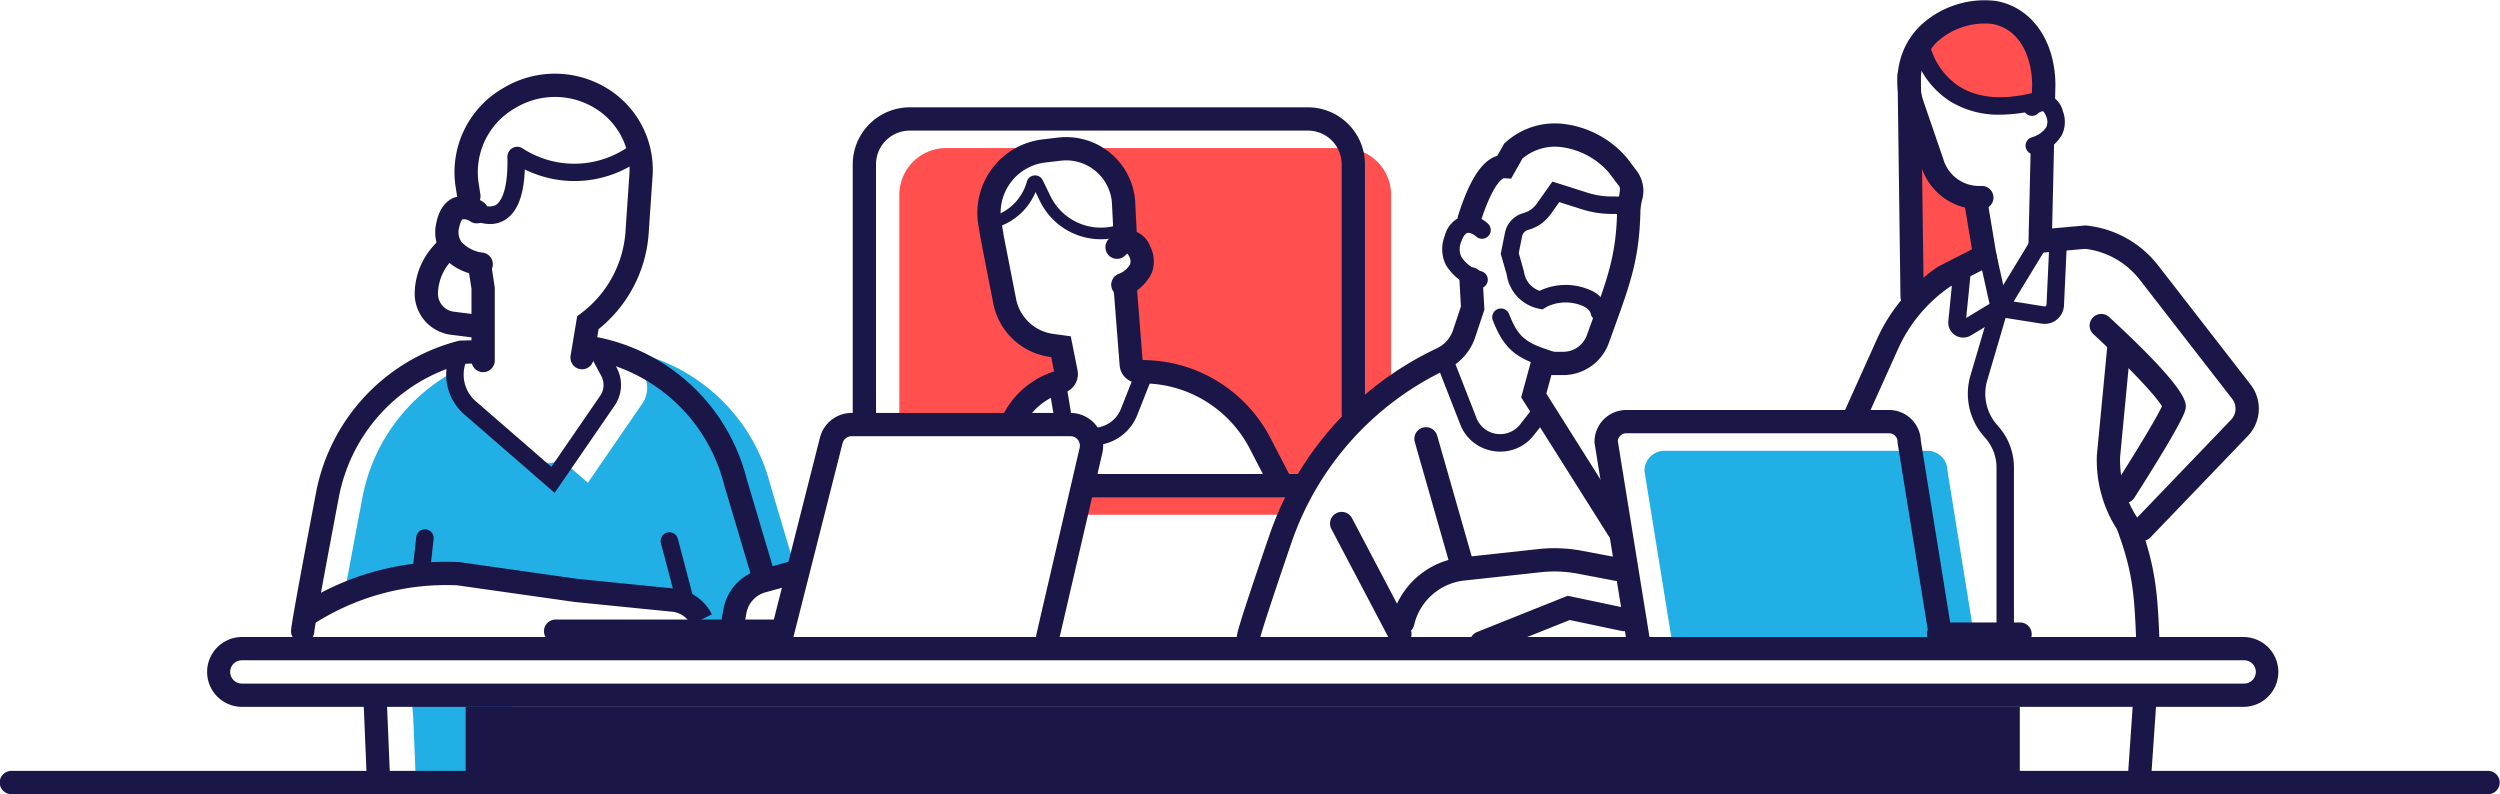 <svg xmlns="http://www.w3.org/2000/svg" width="374" height="118.808" viewBox="0 0 374 118.808">
  <g id="Group_111" data-name="Group 111" transform="translate(-7.416 -152.566)">
    <path id="Path_517" data-name="Path 517" d="M580.432,337.481c1.941-.017,3.878.091,5.812.239a75.926,75.926,0,0,1,7.615-.78c9.321-.334,18.642-.082,27.964.006.079,0,.158,0,.236,0l-4.279-26.492a3.008,3.008,0,0,0-3.008-3.008H575.451a3.008,3.008,0,0,0-3.008,3.008l4.4,27.214C578.05,337.535,579.266,337.491,580.432,337.481Z" transform="translate(-319.02 -87.445)" fill="#22afe5"/>
    <path id="Path_518" data-name="Path 518" d="M671.149,206.851a55.756,55.756,0,0,1-6.614-9.195l-.133,24.168,11.326-5.933L672.776,209Q672.034,207.92,671.149,206.851Z" transform="translate(-370.941 -25.458)" fill="#ff4f4e"/>
    <path id="Path_519" data-name="Path 519" d="M676.547,170.472l9.474-.755c-.178-3.672-.338-7.534-2.548-10.343-4.107-5.22-11.464-2.85-15.775.79a2.034,2.034,0,0,1-.723.392l2.768,6.028Z" transform="translate(-372.394 -2.134)" fill="#ff4f4e"/>
    <path id="Path_520" data-name="Path 520" d="M193.1,306.968,189.033,293.3a27.211,27.211,0,0,0-20.75-19.859l1.836,3.409a4.187,4.187,0,0,1-.236,4.358l-8.13,11.826-4.145-3.6a2.788,2.788,0,0,1-4.106-.489c-1.477-2.3-3.9-3.639-6.027-5.259a12.968,12.968,0,0,1-4.93-6.548,2.327,2.327,0,0,1-.051-1.127,27.209,27.209,0,0,0-14.467,19.216c-1.139,6.009-2.312,12.258-3.028,16.249,4.791-3.114,11.6-3.883,16.814-3.719a42.341,42.341,0,0,1,9.282,1.618l.033,0c1.062.189,2.13.33,3.2.445,5.571.436,11.355-.616,16.724,1.014a2.584,2.584,0,0,1,1.257.8,22.476,22.476,0,0,1,3.6.655,2.374,2.374,0,0,1,1.876,2.284c2.144-.2,4.3-.3,6.456-.4a2.431,2.431,0,0,1,.1-1.013c1.433-4.582,4.926-6,8.84-5.954Z" transform="translate(-66.388 -68.249)" fill="#22afe5"/>
    <path id="Path_521" data-name="Path 521" d="M163.246,390.663a85.2,85.2,0,0,1-14.421.479l.257,3.344.435,10.449h14.368v-14.17C163.673,390.729,163.459,390.7,163.246,390.663Z" transform="translate(-79.841 -134.432)" fill="#22afe5"/>
    <path id="Path_522" data-name="Path 522" d="M338.979,233.569c-7.141-1.152-8.93-8.809-8.311-16.313-.008-.075-.021-.152-.029-.226a9.94,9.94,0,0,1,3.061-11.574c.081-.164.161-.331.243-.485a2.381,2.381,0,0,1,1.435-1.252l.151-.275h-12.1a7.01,7.01,0,0,0-7.01,7.01v34.428c5.865-.354,11.794-.649,17.685-.451a2.409,2.409,0,0,1,1.273-2.494c2.456-1.5,5.516-3.383,5.719-6.452.019-.286.023-.575.021-.865C340.4,234.268,339.645,233.964,338.979,233.569Z" transform="translate(-174.464 -28.726)" fill="#ff4f4e"/>
    <path id="Path_523" data-name="Path 523" d="M416.372,203.443H378.427a19.066,19.066,0,0,1,5.522,13.458c0,.139,0,.279,0,.418a2.729,2.729,0,0,1,1.6.726,2.651,2.651,0,0,1,0,3.721,3.938,3.938,0,0,1-1.761.947c-.122,2.051-.277,4.1-.341,6.15a41.259,41.259,0,0,1,1.175,8.374c.29.037.578.079.862.13a23.971,23.971,0,0,1,3.051.77,7.143,7.143,0,0,1,1.774.182,2.232,2.232,0,0,1,1.855-.051,22.582,22.582,0,0,1,8.457,6.026,18.58,18.58,0,0,1,2.837,3.445,2.541,2.541,0,0,1,.437,1.54c0,.009.01.017.015.027.135.046.27.094.406.14,3.194,1.081,1.827,6.145-1.4,5.075a24.18,24.18,0,0,0-3.693-.894,20.664,20.664,0,0,1-9.894.158c-2.808.449-5.566.6-8.129-.6a31.052,31.052,0,0,1-4.38-.584c-.375,1.91-.825,3.8-1.281,5.7h32.917a53.894,53.894,0,0,1,6.127-10.82c2.38-3.255,5.24-6.547,8.791-8.592V210.453A7.01,7.01,0,0,0,416.372,203.443Z" transform="translate(-207.85 -28.726)" fill="#ff4f4e"/>
    <path id="Path_524" data-name="Path 524" d="M389.849,241.515a1.742,1.742,0,0,1-.654-3.356,3.274,3.274,0,0,0,1.728-1.435,1.371,1.371,0,0,0-.122-1.151,2.323,2.323,0,0,0-.264-.457,1.445,1.445,0,0,0-.273.214,1.731,1.731,0,0,1-2.451.123,1.752,1.752,0,0,1-.124-2.468,4.123,4.123,0,0,1,3.4-1.371,3.843,3.843,0,0,1,2.878,2.5,4.853,4.853,0,0,1,.2,3.892,6.71,6.71,0,0,1-3.66,3.382A1.735,1.735,0,0,1,389.849,241.515Z" transform="translate(-214.452 -44.612)" fill="#1a1748"/>
    <path id="Path_525" data-name="Path 525" d="M163.863,231.819a1.769,1.769,0,0,1-.256-.019c-.892-.132-3.929-.743-5.581-3.081a6.066,6.066,0,0,1-.894-4.787c.482-2.453,1.709-3.427,2.653-3.813a5.019,5.019,0,0,1,4.387.668,1.741,1.741,0,0,1-1.958,2.881,1.743,1.743,0,0,0-1.112-.323c-.092.039-.371.34-.552,1.26a2.615,2.615,0,0,0,.322,2.1,5.1,5.1,0,0,0,3.245,1.645,1.742,1.742,0,0,1-.252,3.464Z" transform="translate(-84.45 -37.986)" fill="#1a1748"/>
    <path id="Path_526" data-name="Path 526" d="M415.051,280.385a1.741,1.741,0,0,1-1.547-.94l-3.071-5.922a18.173,18.173,0,0,0-8.151-7.936A17.949,17.949,0,0,0,395.3,263.8l-1.622-.081a2.855,2.855,0,0,1-2.7-2.623l-.884-11.265a1.741,1.741,0,1,1,3.472-.273l.84,10.709,1.065.053a21.433,21.433,0,0,1,8.327,2.133,21.684,21.684,0,0,1,9.724,9.467l3.071,5.922a1.742,1.742,0,0,1-1.545,2.544Z" transform="translate(-216.062 -53.856)" fill="#1a1748"/>
    <path id="Path_527" data-name="Path 527" d="M348.546,243.9A1.742,1.742,0,0,1,347,241.374a12.883,12.883,0,0,1,7.707-6.641l-.43-2.15-.17-.024a10.04,10.04,0,0,1-8.5-8.022l-1.848-9.449-.378-2.271A11.065,11.065,0,0,1,353,200.012l2.306-.271a10.351,10.351,0,0,1,11.529,9.475l0,.048.274,5.466a1.742,1.742,0,0,1-3.479.175l-.273-5.441a6.868,6.868,0,0,0-7.648-6.264l-2.306.272a7.58,7.58,0,0,0-6.591,8.775l.374,2.247,1.835,9.377a6.558,6.558,0,0,0,5.551,5.24l2.628.358,1.017,5.084a2.923,2.923,0,0,1-2.03,3.368,9.44,9.44,0,0,0-6.087,5.032A1.742,1.742,0,0,1,348.546,243.9Z" transform="translate(-189.6 -26.594)" fill="#1a1748"/>
    <path id="Path_528" data-name="Path 528" d="M381.035,290.2q-.18,0-.361-.01a1.306,1.306,0,1,1,.143-2.608,4.492,4.492,0,0,0,4.343-2.849l2.2-5.566a1.306,1.306,0,0,1,2.43.959l-2.2,5.566A7.151,7.151,0,0,1,381.035,290.2Z" transform="translate(-210.048 -71.014)" fill="#1a1748"/>
    <path id="Path_529" data-name="Path 529" d="M370.194,291.061a1.307,1.307,0,0,1-1.287-1.091l-.747-4.458a1.306,1.306,0,0,1,2.577-.431l.746,4.458a1.306,1.306,0,0,1-1.072,1.5A1.363,1.363,0,0,1,370.194,291.061Z" transform="translate(-203.67 -74.204)" fill="#1a1748"/>
    <path id="Path_530" data-name="Path 530" d="M363,222.379a10.132,10.132,0,0,1-9.131-5.75l-.637-1.313a9.227,9.227,0,0,1-6.667,5.5.871.871,0,1,1-.354-1.705,7.5,7.5,0,0,0,5.722-5.354,1.273,1.273,0,0,1,2.372-.215l1.13,2.332A8.4,8.4,0,0,0,366,220.089a.871.871,0,0,1,.611,1.631A10.254,10.254,0,0,1,363,222.379Z" transform="translate(-190.898 -34.02)" fill="#1a1748"/>
    <path id="Path_531" data-name="Path 531" d="M379.674,420.926H9.158a1.742,1.742,0,1,1,0-3.483H379.674a1.742,1.742,0,0,1,0,3.483Z" transform="translate(0 -149.552)" fill="#1a1748"/>
    <path id="Path_532" data-name="Path 532" d="M383.189,381.892H83.64a5.225,5.225,0,0,1,0-10.449H383.189a5.225,5.225,0,0,1,0,10.449ZM83.64,374.926a1.742,1.742,0,0,0,0,3.483H383.189a1.742,1.742,0,1,0,0-3.483Z" transform="translate(-40.087 -123.58)" fill="#1a1748"/>
    <path id="Path_533" data-name="Path 533" d="M399.914,405.457V395.443h-232.5v10.014" transform="translate(-90.337 -137.131)" fill="#1a1748"/>
    <path id="Path_534" data-name="Path 534" d="M109.158,314.724a1.741,1.741,0,0,1-1.742-1.742c0-.353,0-1.01,3.747-20.772a29.06,29.06,0,0,1,21.253-22.647l.19-.049,2.628-.07a1.742,1.742,0,1,1,.094,3.482l-2.232.06a25.565,25.565,0,0,0-18.51,19.873c-3.2,16.865-3.648,19.742-3.688,20.181A1.741,1.741,0,0,1,109.158,314.724Zm1.742-1.742c0,.014,0,.029,0,.043C110.9,313.009,110.9,312.994,110.9,312.982Z" transform="translate(-56.461 -65.991)" fill="#1a1748"/>
    <path id="Path_535" data-name="Path 535" d="M234.973,305.451a1.742,1.742,0,0,1-1.668-1.245l-4.086-13.729A25.312,25.312,0,0,0,209.8,271.889a1.741,1.741,0,1,1,.718-3.408,28.775,28.775,0,0,1,22.069,21.1l4.058,13.635a1.742,1.742,0,0,1-1.67,2.239Z" transform="translate(-113.486 -65.425)" fill="#1a1748"/>
    <path id="Path_536" data-name="Path 536" d="M182.675,222.1a1.743,1.743,0,0,1-1.72-2.028l.985-5.913.558-.419a16.73,16.73,0,0,0,6.693-12.613l.575-8.395a10.777,10.777,0,0,0-4.107-8.956,11.447,11.447,0,0,0-12.893-.81l-.337.2a11.031,11.031,0,0,0-5.269,10.822l.3,1.961a1.741,1.741,0,1,1-3.442.534l-.315-2.033a14.514,14.514,0,0,1,6.93-14.271l.337-.2a14.951,14.951,0,0,1,16.836,1.058,14.28,14.28,0,0,1,5.432,11.9l-.575,8.395a20.179,20.179,0,0,1-7.519,14.761l-.759,4.554A1.742,1.742,0,0,1,182.675,222.1Z" transform="translate(-88.179 -14.288)" fill="#1a1748"/>
    <path id="Path_537" data-name="Path 537" d="M170.456,257.293a1.741,1.741,0,0,1-1.742-1.742V244.8l-.52-3.351a1.741,1.741,0,1,1,3.442-.534l.562,3.75v10.885A1.742,1.742,0,0,1,170.456,257.293Z" transform="translate(-90.765 -49.051)" fill="#1a1748"/>
    <path id="Path_538" data-name="Path 538" d="M176.947,292.287l-13.505-11.728a7.889,7.889,0,0,1-1.619-9.974,1.306,1.306,0,0,1,2.249,1.33,5.277,5.277,0,0,0,1.083,6.671l11.3,9.811,7.3-10.62a2.869,2.869,0,0,0,.163-3l-1.836-3.409a1.306,1.306,0,0,1,2.3-1.239l1.836,3.409a5.472,5.472,0,0,1-.31,5.717Z" transform="translate(-86.559 -65.99)" fill="#1a1748"/>
    <path id="Path_539" data-name="Path 539" d="M168.751,355.018a3.541,3.541,0,0,0-2.828-1.949l-14.581-1.459-17.576-2.493a36.718,36.718,0,0,0-21.028,5.508,1.742,1.742,0,1,1-1.837-2.959,40.193,40.193,0,0,1,23.106-6.025l.165.015,17.624,2.5,14.474,1.448a7,7,0,0,1,5.6,3.857Z" transform="translate(-57.963 -108.989)" fill="#1a1748"/>
    <path id="Path_540" data-name="Path 540" d="M269.74,329.71a1.743,1.743,0,0,1-1.7-2.135l6.473-27.914a1.415,1.415,0,0,0-1.378-1.735H240.411a1.413,1.413,0,0,0-1.371,1.067l-7.567,29.846H196.158a1.742,1.742,0,1,1,0-3.483h32.605l6.9-27.218a4.894,4.894,0,0,1,4.747-3.694h32.726a4.9,4.9,0,0,1,4.771,6l-6.473,27.914A1.742,1.742,0,0,1,269.74,329.71Z" transform="translate(-105.582 -80.105)" fill="#1a1748"/>
    <path id="Path_541" data-name="Path 541" d="M257.159,355.892a1.743,1.743,0,0,1-1.715-2.053l.234-1.288a7.459,7.459,0,0,1,5.313-5.82l4.408-1.225a1.742,1.742,0,1,1,.932,3.356l-4.408,1.225a3.956,3.956,0,0,0-2.818,3.087l-.234,1.288A1.742,1.742,0,0,1,257.159,355.892Z" transform="translate(-140.023 -108.9)" fill="#1a1748"/>
    <path id="Path_542" data-name="Path 542" d="M150.723,340.974a1.273,1.273,0,0,1-.146-.008,1.306,1.306,0,0,1-1.154-1.442l.435-3.919a1.306,1.306,0,0,1,2.6.288l-.435,3.919A1.306,1.306,0,0,1,150.723,340.974Z" transform="translate(-80.174 -102.689)" fill="#1a1748"/>
    <path id="Path_543" data-name="Path 543" d="M237.9,346.328a1.307,1.307,0,0,1-1.263-.974l-2.177-8.272a1.306,1.306,0,0,1,2.527-.665l2.177,8.272a1.307,1.307,0,0,1-1.264,1.639Z" transform="translate(-128.166 -103.254)" fill="#1a1748"/>
    <path id="Path_544" data-name="Path 544" d="M607.152,329.581a1.742,1.742,0,0,1-1.717-1.464l-4.811-29.784v-.14a1.268,1.268,0,0,0-1.267-1.267H560.036a1.269,1.269,0,0,0-1.262,1.156l4.762,29.479a1.742,1.742,0,0,1-3.439.555l-4.811-29.784v-.14a4.755,4.755,0,0,1,4.75-4.75h39.321a4.755,4.755,0,0,1,4.747,4.595l4.769,29.524a1.744,1.744,0,0,1-1.721,2.019Z" transform="translate(-309.333 -79.541)" fill="#1a1748"/>
    <path id="Path_545" data-name="Path 545" d="M532.269,257.44a1.74,1.74,0,0,1-1.475-.813L517.76,235.951l1.857-6.812h4.435a3.768,3.768,0,0,0,3.535-2.482l1.178-3.263c2.076-5.748,3.167-9.023,3.339-14.956l.017-.573a12.832,12.832,0,0,1,.262-1.938c.231-1.2.219-1.379-.117-1.761l-.086-.106-1.264-1.685a11.377,11.377,0,0,0-7.528-3.9,7.607,7.607,0,0,0-5.429,1.744l-1.707,3.018-1.086-.066h0c-.017,0-1.491.32-3.518,6.641a1.742,1.742,0,0,1-3.317-1.064c1.133-3.533,2.927-8.076,5.849-8.922l1.039-1.838.216-.192A11.013,11.013,0,0,1,523.6,195a14.729,14.729,0,0,1,9.973,5.125l.086.105,1.27,1.692a4.989,4.989,0,0,1,.873,4.667,9.719,9.719,0,0,0-.2,1.409l-.016.543c-.188,6.452-1.407,10.117-3.545,16.038l-1.178,3.263a7.26,7.26,0,0,1-6.811,4.782h-1.775l-.755,2.767,12.218,19.38a1.742,1.742,0,0,1-1.472,2.671Z" transform="translate(-282.775 -23.945)" fill="#1a1748"/>
    <path id="Path_546" data-name="Path 546" d="M434.158,301.512a1.741,1.741,0,0,1-1.742-1.742c0-.479,0-1.021,4.876-15.278a48.2,48.2,0,0,1,25.045-27.914,4.626,4.626,0,0,0,2.413-2.718l1.175-3.525-.219-4a1.742,1.742,0,1,1,3.478-.191l.256,4.66-1.385,4.155a8.124,8.124,0,0,1-4.241,4.771,44.7,44.7,0,0,0-23.225,25.887c-3.939,11.516-4.6,13.85-4.7,14.308A1.741,1.741,0,0,1,434.158,301.512Zm1.742-1.742c0,.043,0,.084,0,.126A1.185,1.185,0,0,0,435.9,299.77Z" transform="translate(-239.959 -51.907)" fill="#1a1748"/>
    <path id="Path_547" data-name="Path 547" d="M500.38,321.212a1.743,1.743,0,0,1-1.674-1.264l-5.225-18.286a1.742,1.742,0,1,1,3.349-.957l5.225,18.286a1.742,1.742,0,0,1-1.675,2.22Z" transform="translate(-274.4 -82.928)" fill="#1a1748"/>
    <path id="Path_548" data-name="Path 548" d="M474.866,348.471a1.741,1.741,0,0,1-1.543-.931L464.616,331a1.741,1.741,0,1,1,3.082-1.622l8.708,16.545a1.742,1.742,0,0,1-1.54,2.553Z" transform="translate(-258.026 -99.302)" fill="#1a1748"/>
    <path id="Path_549" data-name="Path 549" d="M487.158,353.778a1.743,1.743,0,0,1-1.7-2.141,12.178,12.178,0,0,1,10.847-9.368l11.131-1.212a22.18,22.18,0,0,1,6.558.262l6.139,1.169a1.742,1.742,0,0,1-.652,3.422l-6.139-1.169a18.7,18.7,0,0,0-5.529-.221l-11.2,1.219a8.7,8.7,0,0,0-7.768,6.7A1.742,1.742,0,0,1,487.158,353.778Z" transform="translate(-269.883 -106.351)" fill="#1a1748"/>
    <path id="Path_550" data-name="Path 550" d="M514.157,366.059a1.742,1.742,0,0,1-.647-3.359l13.551-5.42,8.789,1.85a1.741,1.741,0,1,1-.718,3.408l-7.756-1.633L514.8,365.934A1.735,1.735,0,0,1,514.157,366.059Z" transform="translate(-285.127 -115.584)" fill="#1a1748"/>
    <path id="Path_551" data-name="Path 551" d="M510.218,287.81a6.62,6.62,0,0,1-.963-.07,6.346,6.346,0,0,1-5.043-4.015l-3.707-9.5a1.306,1.306,0,1,1,2.433-.95l3.708,9.5a3.8,3.8,0,0,0,6.537.961l2.313-2.955a1.306,1.306,0,0,1,2.057,1.61l-2.313,2.955A6.334,6.334,0,0,1,510.218,287.81Z" transform="translate(-278.352 -67.684)" fill="#1a1748"/>
    <path id="Path_552" data-name="Path 552" d="M721.338,259.563a1.742,1.742,0,0,1-1.256-2.948l14.638-15.25a2.4,2.4,0,0,0,.1-3.067l-13.844-17.843a12.143,12.143,0,0,0-8.143-4.595l-8.517.767.376-16.191a1.742,1.742,0,1,1,3.482.081l-.285,12.291,4.973-.448.168.017a15.639,15.639,0,0,1,10.7,5.942l13.844,17.843a5.886,5.886,0,0,1-.275,7.551l-.038.041-14.66,15.273A1.737,1.737,0,0,1,721.338,259.563Z" transform="translate(-393.475 -26.068)" fill="#1a1748"/>
    <path id="Path_553" data-name="Path 553" d="M671.957,183.86a9.076,9.076,0,0,1-9.066-6.524l-2.857-8.315c-1.433-4.569-.536-9.142,2.4-12.234l.332-.35a14.059,14.059,0,0,1,11.379-3.724c5.3.964,8.777,5.855,8.86,12.462v.031l-.051,2.2a1.742,1.742,0,1,1-3.482-.081l.05-2.136c-.057-3.863-1.661-8.26-6-9.049a10.662,10.662,0,0,0-8.231,2.7l-.332.35a8.745,8.745,0,0,0-1.611,8.771l2.856,8.313a5.6,5.6,0,0,0,5.75,4.107,1.742,1.742,0,1,1,0,3.483Z" transform="translate(-368.097)" fill="#1a1748"/>
    <path id="Path_554" data-name="Path 554" d="M642.155,254.146a1.742,1.742,0,0,1-1.587-2.456l5.022-11.161a25.956,25.956,0,0,1,9.1-10.832l.184-.109,4.946-2.534-1.1-6.581a1.742,1.742,0,0,1,3.436-.573l1.516,9.093-7.116,3.646a22.469,22.469,0,0,0-7.793,9.321l-5.023,11.16A1.742,1.742,0,0,1,642.155,254.146Z" transform="translate(-357.397 -37.195)" fill="#1a1748"/>
    <path id="Path_555" data-name="Path 555" d="M730.639,288.744a1.742,1.742,0,0,1-1.466-2.681c3.032-4.737,6.321-10.165,7.055-11.8-.912-1.671-5.874-6.758-10.253-10.8a1.741,1.741,0,0,1,2.362-2.559c12.079,11.15,11.633,12.934,11.393,13.893-.455,1.821-5.484,9.8-7.624,13.143A1.742,1.742,0,0,1,730.639,288.744Zm5.705-14.228h0Z" transform="translate(-405.39 -60.908)" fill="#1a1748"/>
    <path id="Path_556" data-name="Path 556" d="M735.505,315.465a1.742,1.742,0,0,1-1.739-1.666l-.007-.156c-.28-6.43-.435-10-2.888-16.506a19.08,19.08,0,0,1-2.993-11l.007-.1,1.534-16.024a1.741,1.741,0,1,1,3.467.331l-1.529,15.974a15.64,15.64,0,0,0,2.5,9.016l.119.173.074.2c2.722,7.153,2.906,11.382,3.184,17.783l.007.156a1.741,1.741,0,0,1-1.664,1.815Z" transform="translate(-406.772 -65.426)" fill="#1a1748"/>
    <path id="Path_557" data-name="Path 557" d="M661.592,211.016a1.741,1.741,0,0,1-1.741-1.718l-.435-33.09a1.741,1.741,0,0,1,1.718-1.764h.023a1.742,1.742,0,0,1,1.741,1.719l.435,33.09a1.741,1.741,0,0,1-1.718,1.764Z" transform="translate(-368.126 -12.352)" fill="#1a1748"/>
    <path id="Path_558" data-name="Path 558" d="M740.159,404.553q-.06,0-.122,0a1.742,1.742,0,0,1-1.617-1.857l.871-12.626a1.742,1.742,0,0,1,3.475.24l-.871,12.626A1.741,1.741,0,0,1,740.159,404.553Z" transform="translate(-412.73 -133.179)" fill="#1a1748"/>
    <path id="Path_559" data-name="Path 559" d="M134.591,405.376a1.741,1.741,0,0,1-1.739-1.669l-.435-10.449a1.742,1.742,0,1,1,3.48-.145l.435,10.449a1.742,1.742,0,0,1-1.668,1.813Z" transform="translate(-70.576 -134.873)" fill="#1a1748"/>
    <path id="Path_560" data-name="Path 560" d="M410.808,318.926H379.377a1.742,1.742,0,1,1,0-3.483h31.431a1.742,1.742,0,0,1,0,3.483Z" transform="translate(-209.029 -91.962)" fill="#1a1748"/>
    <path id="Path_561" data-name="Path 561" d="M302.158,237.123a1.741,1.741,0,0,1-1.742-1.742V197.972a8.539,8.539,0,0,1,8.529-8.529h59.57a8.539,8.539,0,0,1,8.529,8.529v37.359a1.742,1.742,0,0,1-3.483,0V197.972a5.052,5.052,0,0,0-5.046-5.046h-59.57a5.051,5.051,0,0,0-5.046,5.046v37.409A1.742,1.742,0,0,1,302.158,237.123Z" transform="translate(-165.431 -20.821)" fill="#1a1748"/>
    <path id="Path_562" data-name="Path 562" d="M537.8,235.766a1.307,1.307,0,0,1-1.283-1.069c-.1-.558-.783-.946-1.179-1.127a6.476,6.476,0,0,0-5.3.084l-.74.432-.487-.1a6.105,6.105,0,0,1-4.85-5.131l-.892-3.086.628-3.129a3.846,3.846,0,0,1,2.775-2.97,3.547,3.547,0,0,0,1.959-1.369l2.364-3.338,4.992,1.584a12.492,12.492,0,0,0,4.334.641c.514.013,1.058.028,1.653.062a1.306,1.306,0,1,1-.147,2.608c-.567-.032-1.085-.046-1.575-.059a14.852,14.852,0,0,1-5.095-.775l-3.132-.993-1.261,1.781a6.165,6.165,0,0,1-3.4,2.38,1.248,1.248,0,0,0-.9.964l-.5,2.5.783,2.767a3.5,3.5,0,0,0,2.342,2.881,9.053,9.053,0,0,1,7.547-.112,4.307,4.307,0,0,1,2.66,3.028,1.307,1.307,0,0,1-1.286,1.543Z" transform="translate(-291.143 -35.231)" fill="#1a1748"/>
    <path id="Path_563" data-name="Path 563" d="M508.489,237.5a1.3,1.3,0,0,1-.374-.055,7.8,7.8,0,0,1-4.6-3.464,5.332,5.332,0,0,1-.171-4.331,4.151,4.151,0,0,1,2.759-2.989,4.388,4.388,0,0,1,3.7,1.139,1.306,1.306,0,0,1-1.764,1.927c-.236-.211-.891-.637-1.307-.529-.32.082-.657.563-.922,1.32a2.789,2.789,0,0,0,.034,2.278,5.162,5.162,0,0,0,3.016,2.147,1.307,1.307,0,0,1-.373,2.558Z" transform="translate(-279.796 -41.784)" fill="#1a1748"/>
    <path id="Path_564" data-name="Path 564" d="M704.269,193.859a1.307,1.307,0,0,1-.373-2.558,3.715,3.715,0,0,0,2.166-1.521,1.893,1.893,0,0,0,.011-1.541c-.223-.634-.451-.823-.514-.839a1.251,1.251,0,0,0-.75.347,1.306,1.306,0,0,1-1.761-1.93,3.708,3.708,0,0,1,3.141-.953,3.467,3.467,0,0,1,2.348,2.508,4.48,4.48,0,0,1-.148,3.593,6.348,6.348,0,0,1-3.747,2.838A1.3,1.3,0,0,1,704.269,193.859Z" transform="translate(-392.525 -18.19)" fill="#1a1748"/>
    <path id="Path_565" data-name="Path 565" d="M529.359,267.731a1.308,1.308,0,0,1-.422-.071l-1.735-.592c-3.841-1.31-5.468-2.883-6.964-6.73a1.306,1.306,0,0,1,2.435-.947c1.214,3.124,2.268,4.145,5.372,5.2l1.735.592a1.307,1.307,0,0,1-.421,2.543Z" transform="translate(-289.495 -59.845)" fill="#1a1748"/>
    <path id="Path_566" data-name="Path 566" d="M683.348,369.926H671.158a1.742,1.742,0,0,1,0-3.483h12.191a1.742,1.742,0,1,1,0,3.483Z" transform="translate(-373.772 -120.757)" fill="#1a1748"/>
    <path id="Path_567" data-name="Path 567" d="M158.4,248.787a1.769,1.769,0,0,1-.219-.013l-2.861-.358a6.209,6.209,0,0,1-5.411-6.464l.008-.149a10.809,10.809,0,0,1,3.939-7.78,1.742,1.742,0,1,1,2.206,2.7,7.319,7.319,0,0,0-2.667,5.267l-.008.149a2.714,2.714,0,0,0,2.364,2.825l2.862.357a1.742,1.742,0,0,1-.214,3.47Z" transform="translate(-80.448 -45.769)" fill="#1a1748"/>
    <path id="Path_568" data-name="Path 568" d="M171.61,213.68a5.356,5.356,0,0,1-2.536-.654,1.306,1.306,0,0,1,1.287-2.273,2.377,2.377,0,0,0,2.115.089c.57-.347,1.881-1.74,1.748-7.156a1.528,1.528,0,0,1,.765-1.379,1.453,1.453,0,0,1,1.5.05,14.179,14.179,0,0,0,16.412-.665,1.306,1.306,0,0,1,1.536,2.113,16.781,16.781,0,0,1-17.609,1.708c-.146,3.968-1.142,6.456-3.025,7.58A4.231,4.231,0,0,1,171.61,213.68Z" transform="translate(-90.902 -27.597)" fill="#1a1748"/>
    <path id="Path_569" data-name="Path 569" d="M677.771,177.451a13.8,13.8,0,0,1-7.472-1.995,12.977,12.977,0,0,1-5.519-7.618,1.306,1.306,0,0,1,2.553-.557,10.483,10.483,0,0,0,4.385,5.981c2.752,1.71,6.408,2.029,10.865.949a1.306,1.306,0,1,1,.616,2.539A23.124,23.124,0,0,1,677.771,177.451Z" transform="translate(-371.138 -7.729)" fill="#1a1748"/>
    <path id="Path_570" data-name="Path 570" d="M679.065,250.993a2.24,2.24,0,0,1-2.224-2.461l.812-8.1a1.306,1.306,0,0,1,2.6.261l-.737,7.354,3.492-2.1-1.537-6.918a1.306,1.306,0,0,1,2.55-.567l1.946,8.756-5.75,3.45A2.235,2.235,0,0,1,679.065,250.993Z" transform="translate(-377.957 -47.923)" fill="#1a1748"/>
    <path id="Path_571" data-name="Path 571" d="M698.429,245.839a2.883,2.883,0,0,1-.448-.035l-8.455-1.335,7.467-12.268,4.837-.254-.516,11.14a2.886,2.886,0,0,1-2.885,2.752Zm-4.645-3.342,4.6.727a.274.274,0,0,0,.316-.258l.383-8.259-.579.03Z" transform="translate(-385.126 -44.82)" fill="#1a1748"/>
    <path id="Path_572" data-name="Path 572" d="M689.166,306.383a1.306,1.306,0,0,1-1.306-1.306v-24.5a6.631,6.631,0,0,0-1.6-4.312l-.354-.412a9.656,9.656,0,0,1-1.938-9.04l3.07-10.438a1.306,1.306,0,1,1,2.506.737l-3.07,10.438a7.051,7.051,0,0,0,1.416,6.6l.354.412a9.244,9.244,0,0,1,2.224,6.012v24.5A1.306,1.306,0,0,1,689.166,306.383Z" transform="translate(-381.766 -58.085)" fill="#1a1748"/>
  </g>
</svg>
